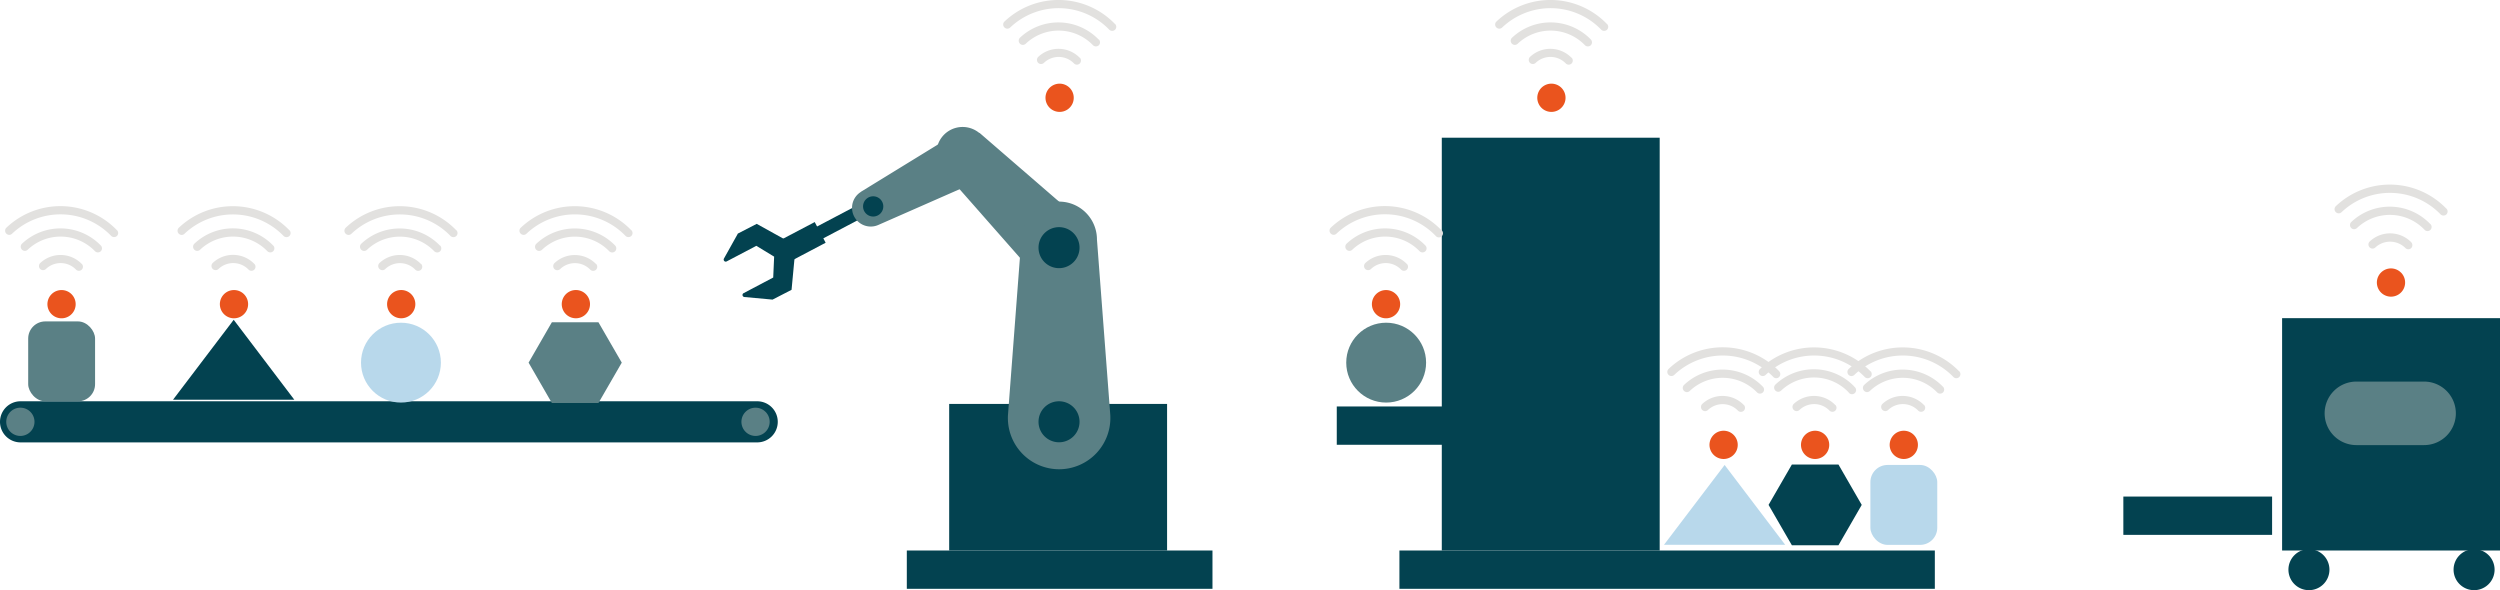 <svg id="Layer_1" data-name="Layer 1" xmlns="http://www.w3.org/2000/svg" viewBox="0 0 462.03 109.07"><defs><style>.cls-1{fill:#034250;}.cls-2{fill:#5a8085;}.cls-3{fill:#e2e1df;}.cls-4{fill:#ea541e;}.cls-5{fill:#b8d8eb;}</style></defs><title>automatisering</title><rect class="cls-1" x="258.63" y="101.74" width="98.95" height="7.08"/><rect class="cls-1" x="392.42" y="91.77" width="27.49" height="7.08"/><rect class="cls-1" x="247.05" y="75.12" width="56.49" height="7.08"/><rect class="cls-1" x="266.46" y="25.45" width="40.27" height="76.29"/><path class="cls-1" d="M313.15,230.86a2.61,2.61,0,1,1-3.69,0h0a2.61,2.61,0,0,1,3.69,0" transform="translate(-133 -204.02)"/><polyline class="cls-1" points="165.16 37.2 150.1 45.13 148.95 42.94 164.01 35.01 165.16 37.2"/><path class="cls-1" d="M269.34,247.2l3.51-1.81,7.21,4-.77,8.19-3.51,1.81-5.22-.48a.38.38,0,0,1-.14-.71l5.48-2.89.17-3.86-3.29-2-5.48,2.88a.37.37,0,0,1-.51-.16.38.38,0,0,1,0-.36l2.55-4.57" transform="translate(-133 -204.02)"/><polyline class="cls-1" points="152.59 44.86 145.76 48.46 143.74 44.63 150.57 41.04 152.59 44.86"/><path class="cls-2" d="M292.1,239.47l15.13-9.29a4.67,4.67,0,1,1,4.85,8,4.11,4.11,0,0,1-.51.27l-16.26,7.15a3.46,3.46,0,0,1-3.21-6.11" transform="translate(-133 -204.02)"/><path class="cls-1" d="M293.51,240.51a1.87,1.87,0,1,1-.79,2.53,1.87,1.87,0,0,1,.79-2.53" transform="translate(-133 -204.02)"/><rect class="cls-1" x="167.59" y="101.74" width="56.49" height="7.08"/><rect class="cls-1" x="175.42" y="74.65" width="40.27" height="27.09"/><rect class="cls-1" x="421.76" y="58.8" width="40.27" height="42.94"/><path class="cls-2" d="M314,228.55l18.73,16.2a6.52,6.52,0,0,1-8.42,10,6.64,6.64,0,0,1-.75-.75l-16.35-18.57a4.83,4.83,0,0,1,6.79-6.82" transform="translate(-133 -204.02)"/><path class="cls-2" d="M321.73,248.28a7,7,0,1,1,14,0l2.45,32.24a9.47,9.47,0,1,1-18.88,0l2.45-32.24" transform="translate(-133 -204.02)"/><path class="cls-1" d="M328.72,278.18a3.79,3.79,0,1,1-3.79,3.79h0a3.79,3.79,0,0,1,3.79-3.79" transform="translate(-133 -204.02)"/><path class="cls-1" d="M328.72,246a3.79,3.79,0,1,1-3.79,3.79h0a3.79,3.79,0,0,1,3.79-3.79" transform="translate(-133 -204.02)"/><path class="cls-1" d="M559.72,305.51a3.79,3.79,0,1,1-3.79,3.79h0a3.79,3.79,0,0,1,3.79-3.79" transform="translate(-133 -204.02)"/><path class="cls-1" d="M590.24,305.51a3.79,3.79,0,1,1-3.79,3.79h0a3.79,3.79,0,0,1,3.79-3.79" transform="translate(-133 -204.02)"/><path class="cls-3" d="M186.49,246.56a.77.77,0,0,1,0,1.07.78.78,0,0,1-1.08,0,13,13,0,0,0-18.31-.41.77.77,0,0,1-.54.22.81.81,0,0,1-.53-.24.77.77,0,0,1,0-1.07,14.5,14.5,0,0,1,20.46.45" transform="translate(-133 -204.02)"/><path class="cls-3" d="M183.49,249.39a.75.75,0,0,1,0,1.06h0a.77.77,0,0,1-1.07,0,8.83,8.83,0,0,0-12.45-.27.78.78,0,0,1-.54.21.73.73,0,0,1-.53-.24.77.77,0,0,1,0-1.07,10.34,10.34,0,0,1,14.59.32" transform="translate(-133 -204.02)"/><path class="cls-3" d="M180,252.78a.76.76,0,0,1,0,1.07h0a.75.75,0,0,1-1.06,0h0a3.94,3.94,0,0,0-5.56-.12.72.72,0,0,1-.54.21.74.74,0,0,1-.54-.23.78.78,0,0,1,0-1.08,5.47,5.47,0,0,1,7.71.17" transform="translate(-133 -204.02)"/><path class="cls-3" d="M249.68,246.56a.75.75,0,0,1,0,1.06h0a.77.77,0,0,1-1.07,0,13,13,0,0,0-18.31-.41.77.77,0,0,1-.54.22.79.79,0,0,1-.54-.24.75.75,0,0,1,0-1.06h0a14.5,14.5,0,0,1,20.46.45" transform="translate(-133 -204.02)"/><path class="cls-3" d="M246.68,249.39a.77.77,0,0,1,0,1.07.78.78,0,0,1-1.08,0,8.82,8.82,0,0,0-12.44-.27.81.81,0,0,1-.55.21.77.77,0,0,1-.51-1.31,10.37,10.37,0,0,1,14.6.32" transform="translate(-133 -204.02)"/><path class="cls-3" d="M243.16,252.78a.78.78,0,0,1,0,1.08.76.76,0,0,1-1.07,0h0a3.94,3.94,0,0,0-5.56-.12.76.76,0,0,1-1.07,0,.78.78,0,0,1,0-1.08,5.47,5.47,0,0,1,7.71.17" transform="translate(-133 -204.02)"/><path class="cls-1" d="M136.8,278.18H272.94a3.8,3.8,0,0,1,3.8,3.8h0a3.8,3.8,0,0,1-3.8,3.8H136.8A3.8,3.8,0,0,1,133,282h0A3.8,3.8,0,0,1,136.8,278.18Z" transform="translate(-133 -204.02)"/><path class="cls-2" d="M138.61,280.13a2.61,2.61,0,1,1-3.69,0h0a2.61,2.61,0,0,1,3.69,0" transform="translate(-133 -204.02)"/><path class="cls-4" d="M178.09,258.39a2.61,2.61,0,1,1-3.69,0h0a2.61,2.61,0,0,1,3.69,0" transform="translate(-133 -204.02)"/><path class="cls-4" d="M241.28,258.39a2.61,2.61,0,1,1-3.7,0,2.61,2.61,0,0,1,3.7,0h0" transform="translate(-133 -204.02)"/><path class="cls-3" d="M339.08,208.45a.75.75,0,0,1,0,1.06h0a.77.77,0,0,1-1.07,0,13,13,0,0,0-18.31-.41.77.77,0,0,1-.54.22.79.79,0,0,1-.54-.24.75.75,0,0,1,0-1.06h0a14.5,14.5,0,0,1,20.46.45" transform="translate(-133 -204.02)"/><path class="cls-3" d="M336.08,211.31a.77.77,0,0,1,0,1.07.78.78,0,0,1-1.08,0,8.82,8.82,0,0,0-12.44-.27.83.83,0,0,1-.54.21.78.78,0,0,1-.55-1.3h0a10.34,10.34,0,0,1,14.59.32" transform="translate(-133 -204.02)"/><path class="cls-3" d="M332.56,214.67a.78.78,0,0,1,0,1.08.76.76,0,0,1-1.07,0h0a3.93,3.93,0,0,0-5.55-.12.77.77,0,0,1-1.08,0,.78.78,0,0,1,0-1.08,5.47,5.47,0,0,1,7.71.17" transform="translate(-133 -204.02)"/><path class="cls-4" d="M330.68,220.25a2.61,2.61,0,1,1-3.7,0,2.61,2.61,0,0,1,3.7,0h0" transform="translate(-133 -204.02)"/><path class="cls-3" d="M430,208.45a.75.75,0,0,1,0,1.06h0a.77.77,0,0,1-1.07,0,13,13,0,0,0-18.31-.41.77.77,0,0,1-.54.22.79.79,0,0,1-.54-.24.75.75,0,0,1,0-1.06h0a14.5,14.5,0,0,1,20.46.45" transform="translate(-133 -204.02)"/><path class="cls-3" d="M427,211.31a.77.77,0,0,1,0,1.07.78.78,0,0,1-1.08,0,8.82,8.82,0,0,0-12.44-.27.81.81,0,0,1-.55.21.77.77,0,0,1-.51-1.31,10.37,10.37,0,0,1,14.6.32" transform="translate(-133 -204.02)"/><path class="cls-3" d="M423.45,214.67a.78.78,0,0,1,0,1.08.76.76,0,0,1-1.07,0h0a3.94,3.94,0,0,0-5.56-.12.76.76,0,0,1-1.07,0,.78.78,0,0,1,0-1.08,5.47,5.47,0,0,1,7.71.17" transform="translate(-133 -204.02)"/><path class="cls-4" d="M421.57,220.25a2.61,2.61,0,1,1-3.7,0,2.61,2.61,0,0,1,3.7,0h0" transform="translate(-133 -204.02)"/><path class="cls-3" d="M585.13,242.57a.77.77,0,0,1,0,1.07.78.78,0,0,1-1.08,0,13,13,0,0,0-18.31-.4.78.78,0,0,1-.54.21.81.81,0,0,1-.53-.24.77.77,0,0,1,0-1.07,14.5,14.5,0,0,1,20.46.45" transform="translate(-133 -204.02)"/><path class="cls-3" d="M582.13,245.39a.76.76,0,0,1,.08,1.07.75.75,0,0,1-1.07.08l-.1-.1a8.83,8.83,0,0,0-12.45-.27.83.83,0,0,1-.54.21.73.73,0,0,1-.53-.24.77.77,0,0,1,0-1.07,10.34,10.34,0,0,1,14.59.32" transform="translate(-133 -204.02)"/><path class="cls-3" d="M578.62,248.79a.78.78,0,0,1,0,1.08.75.75,0,0,1-1.06,0h0a4,4,0,0,0-5.56-.12.72.72,0,0,1-.54.21.76.76,0,0,1-.51-1.31,5.48,5.48,0,0,1,7.71.17" transform="translate(-133 -204.02)"/><path class="cls-4" d="M576.73,254.39a2.61,2.61,0,1,1-3.69,0h0a2.6,2.6,0,0,1,3.68,0h0" transform="translate(-133 -204.02)"/><path class="cls-2" d="M274.48,280.13a2.61,2.61,0,1,1-3.69,0h0a2.6,2.6,0,0,1,3.68,0h0" transform="translate(-133 -204.02)"/><path class="cls-3" d="M154.62,246.56a.75.75,0,0,1,0,1.06h0a.77.77,0,0,1-1.07,0,13,13,0,0,0-18.32-.41.77.77,0,0,1-.54.22.81.81,0,0,1-.53-.24.77.77,0,0,1,0-1.07,14.5,14.5,0,0,1,20.46.45" transform="translate(-133 -204.02)"/><path class="cls-3" d="M151.63,249.39a.75.75,0,0,1,0,1.06h0a.77.77,0,0,1-1.07,0,8.83,8.83,0,0,0-12.45-.27.78.78,0,0,1-.54.21.78.78,0,0,1-.53-1.31,10.37,10.37,0,0,1,14.6.32" transform="translate(-133 -204.02)"/><path class="cls-3" d="M148.11,252.78a.76.76,0,0,1,0,1.07h0a.75.75,0,0,1-1.06,0h0a3.94,3.94,0,0,0-5.56-.12.77.77,0,0,1-1.07,0,.78.78,0,0,1,0-1.08,5.47,5.47,0,0,1,7.71.17" transform="translate(-133 -204.02)"/><path class="cls-4" d="M146.22,258.39a2.61,2.61,0,1,1-3.69,0h0a2.61,2.61,0,0,1,3.69,0" transform="translate(-133 -204.02)"/><rect class="cls-2" x="5.21" y="59.4" width="12.36" height="14.77" rx="3.17" ry="3.17"/><path class="cls-3" d="M217.34,246.56a.77.77,0,0,1,0,1.07.78.78,0,0,1-1.08,0,13,13,0,0,0-18.31-.41.77.77,0,0,1-.54.22.79.79,0,0,1-.54-.24.77.77,0,0,1,0-1.07,14.5,14.5,0,0,1,20.46.45" transform="translate(-133 -204.02)"/><path class="cls-3" d="M214.34,249.39a.77.77,0,0,1,0,1.07.78.78,0,0,1-1.08,0,8.82,8.82,0,0,0-12.44-.27.78.78,0,0,1-.54.21.78.78,0,0,1-.55-1.3h0a10.34,10.34,0,0,1,14.59.32" transform="translate(-133 -204.02)"/><path class="cls-3" d="M210.82,252.78a.78.78,0,0,1,0,1.08.76.76,0,0,1-1.07,0h0a3.93,3.93,0,0,0-5.55-.12.71.71,0,0,1-.55.21.77.77,0,0,1-.54-1.3h0a5.46,5.46,0,0,1,7.7.17" transform="translate(-133 -204.02)"/><path class="cls-4" d="M209,258.39a2.61,2.61,0,1,1-3.7,0,2.61,2.61,0,0,1,3.7,0h0" transform="translate(-133 -204.02)"/><path class="cls-3" d="M399.42,246.56a.76.76,0,0,1,.08,1.07.75.75,0,0,1-1.07.08.47.47,0,0,1-.1-.1A13,13,0,0,0,380,247.2a.77.77,0,0,1-.54.22.81.81,0,0,1-.53-.24.77.77,0,0,1,0-1.07,14.5,14.5,0,0,1,20.46.45" transform="translate(-133 -204.02)"/><path class="cls-3" d="M396.43,249.39a.75.75,0,0,1,0,1.06h0a.77.77,0,0,1-1.07,0,8.83,8.83,0,0,0-12.45-.27.78.78,0,0,1-.54.21.78.78,0,0,1-.53-1.31,10.37,10.37,0,0,1,14.6.32" transform="translate(-133 -204.02)"/><path class="cls-3" d="M393,252.78a.76.76,0,0,1,0,1.07h0a.75.75,0,0,1-1.06,0h0a3.94,3.94,0,0,0-5.56-.12.77.77,0,0,1-1.07,0,.78.78,0,0,1,0-1.08,5.47,5.47,0,0,1,7.71.17" transform="translate(-133 -204.02)"/><path class="cls-4" d="M391,258.39a2.61,2.61,0,1,1-3.69,0h0a2.6,2.6,0,0,1,3.68,0h0" transform="translate(-133 -204.02)"/><path class="cls-3" d="M461.8,272.62a.78.78,0,0,1,0,1.08.75.75,0,0,1-1.06,0h0a13,13,0,0,0-18.31-.4.76.76,0,0,1-1.29-.57.78.78,0,0,1,.23-.52,14.52,14.52,0,0,1,20.47.44" transform="translate(-133 -204.02)"/><path class="cls-3" d="M458.8,275.49a.75.75,0,0,1,0,1.06h0a.77.77,0,0,1-1.07,0,8.83,8.83,0,0,0-12.45-.27.78.78,0,0,1-.54.21.81.81,0,0,1-.53-.24.77.77,0,0,1,0-1.07,10.35,10.35,0,0,1,14.6.32" transform="translate(-133 -204.02)"/><path class="cls-3" d="M455.28,278.85a.77.77,0,0,1,0,1.07.78.78,0,0,1-1.08,0,3.94,3.94,0,0,0-5.56-.12.78.78,0,0,1-.54.21.78.78,0,0,1-.53-1.31,5.47,5.47,0,0,1,7.71.17" transform="translate(-133 -204.02)"/><path class="cls-4" d="M453.39,284.39a2.61,2.61,0,1,1-3.69,0h0a2.61,2.61,0,0,1,3.69,0" transform="translate(-133 -204.02)"/><path class="cls-3" d="M478.7,272.62a.78.78,0,0,1,0,1.08.76.76,0,0,1-1.07,0h0a13,13,0,0,0-18.31-.4.76.76,0,0,1-1.07,0,.77.77,0,0,1,0-1.07,14.51,14.51,0,0,1,20.46.44" transform="translate(-133 -204.02)"/><path class="cls-3" d="M475.7,275.49a.76.76,0,0,1-.85,1.26.85.85,0,0,1-.24-.26,8.83,8.83,0,0,0-12.45-.27.83.83,0,0,1-.54.21.78.78,0,0,1-.53-1.31,10.34,10.34,0,0,1,14.59.32" transform="translate(-133 -204.02)"/><path class="cls-3" d="M472.19,278.85a.75.75,0,0,1,0,1.06h0a.77.77,0,0,1-1.07,0,3.94,3.94,0,0,0-5.56-.12.78.78,0,0,1-.54.21.78.78,0,0,1-.55-1.3h0a5.47,5.47,0,0,1,7.71.17" transform="translate(-133 -204.02)"/><path class="cls-4" d="M470.3,284.39a2.61,2.61,0,1,1-3.69,0h0a2.61,2.61,0,0,1,3.69,0" transform="translate(-133 -204.02)"/><path class="cls-3" d="M495.09,272.62a.78.78,0,0,1,0,1.08.76.76,0,0,1-1.07,0h0a13,13,0,0,0-18.31-.4.76.76,0,0,1-1.07,0,.77.77,0,0,1,0-1.07,14.51,14.51,0,0,1,20.46.44" transform="translate(-133 -204.02)"/><path class="cls-3" d="M492.09,275.49a.75.75,0,0,1,0,1.06h0a.77.77,0,0,1-1.07,0,8.83,8.83,0,0,0-12.45-.27.83.83,0,0,1-.54.21.78.78,0,0,1-.53-1.31,10.34,10.34,0,0,1,14.59.32" transform="translate(-133 -204.02)"/><path class="cls-3" d="M488.58,278.85a.75.75,0,0,1,0,1.06h0a.77.77,0,0,1-1.07,0,3.94,3.94,0,0,0-5.56-.12.78.78,0,0,1-.54.21.78.78,0,0,1-.55-1.3h0a5.47,5.47,0,0,1,7.71.17" transform="translate(-133 -204.02)"/><path class="cls-4" d="M486.69,284.39a2.61,2.61,0,1,1-3.69,0h0a2.61,2.61,0,0,1,3.69,0" transform="translate(-133 -204.02)"/><rect class="cls-5" x="345.67" y="85.93" width="12.36" height="14.77" rx="3.17" ry="3.17"/><path class="cls-2" d="M568.49,274.54H581a5.87,5.87,0,0,1,5.87,5.87h0a5.87,5.87,0,0,1-5.87,5.87H568.49a5.87,5.87,0,0,1-5.87-5.87h0A5.87,5.87,0,0,1,568.49,274.54Z" transform="translate(-133 -204.02)"/><polygon class="cls-1" points="31.98 73.87 43.19 59.1 54.39 73.87 31.98 73.87"/><polygon class="cls-5" points="307.52 100.69 318.73 85.93 329.93 100.69 307.52 100.69"/><circle class="cls-5" cx="74.1" cy="67.02" r="7.38"/><circle class="cls-2" cx="256.18" cy="67.02" r="7.38"/><polygon class="cls-2" points="110.6 59.56 101.99 59.56 97.69 67.02 101.99 74.48 110.6 74.48 114.91 67.02 110.6 59.56"/><polygon class="cls-1" points="339.77 85.85 331.16 85.85 326.85 93.31 331.16 100.77 339.77 100.77 344.07 93.31 339.77 85.85"/></svg>